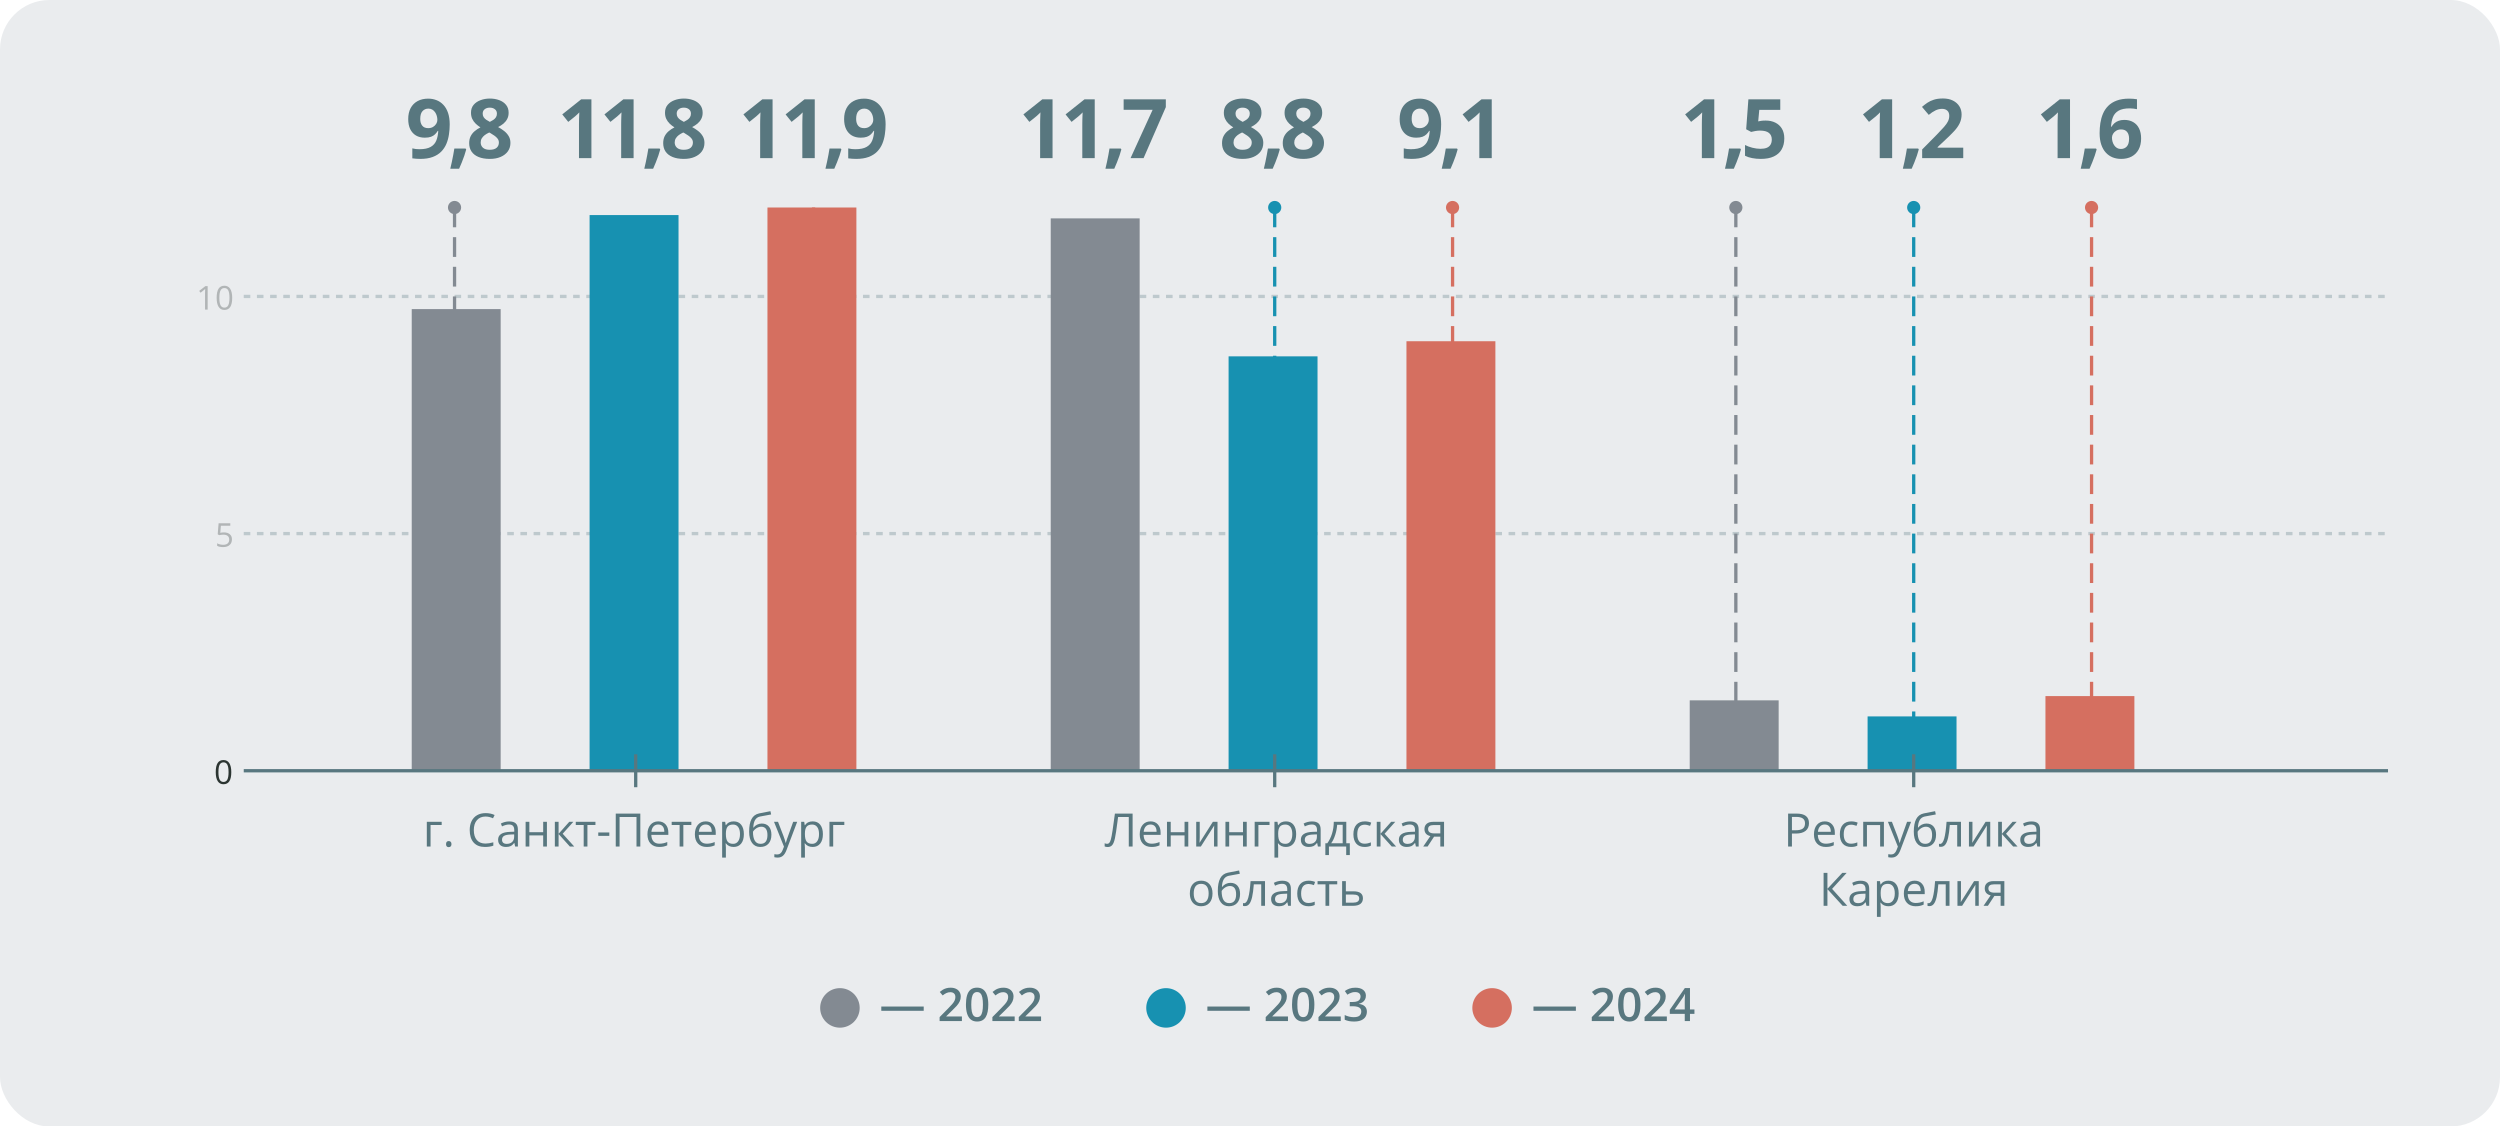 <?xml version="1.0" encoding="UTF-8"?> <svg xmlns="http://www.w3.org/2000/svg" width="759" height="342" viewBox="0 0 759 342" fill="none"><rect width="759" height="342" rx="15" fill="#EAECEE"></rect><path d="M74 162H725" stroke="#58777F" stroke-opacity="0.3" stroke-dasharray="2 2"></path><path d="M74 90H725" stroke="#58777F" stroke-opacity="0.3" stroke-dasharray="2 2"></path><rect width="27" height="168.705" transform="matrix(1 0 0 -1 179 234)" fill="#1791B1"></rect><rect width="27" height="140.157" transform="matrix(1 0 0 -1 125 234)" fill="#838A92"></rect><rect width="27" height="171" transform="matrix(1 0 0 -1 233 234)" fill="#D56F60"></rect><rect width="27" height="125.811" transform="matrix(1 0 0 -1 373 234)" fill="#1791B1"></rect><rect width="27" height="167.701" transform="matrix(1 0 0 -1 319 234)" fill="#838A92"></rect><rect width="27" height="130.402" transform="matrix(1 0 0 -1 427 234)" fill="#D56F60"></rect><rect width="27" height="16.497" transform="matrix(1 0 0 -1 567 234)" fill="#1791B1"></rect><rect width="27" height="21.375" transform="matrix(1 0 0 -1 513 234)" fill="#838A92"></rect><rect width="27" height="22.666" transform="matrix(1 0 0 -1 621 234)" fill="#D56F60"></rect><path d="M74 234H725" stroke="#58777F"></path><path d="M70.22 234.421C70.22 235.655 70.024 236.576 69.634 237.185C69.246 237.793 68.652 238.098 67.852 238.098C67.083 238.098 66.499 237.787 66.099 237.165C65.698 236.54 65.498 235.625 65.498 234.421C65.498 233.177 65.692 232.255 66.079 231.652C66.466 231.05 67.057 230.749 67.852 230.749C68.626 230.749 69.214 231.063 69.614 231.691C70.018 232.32 70.22 233.229 70.22 234.421ZM66.318 234.421C66.318 235.459 66.44 236.216 66.685 236.691C66.929 237.163 67.318 237.399 67.852 237.399C68.392 237.399 68.783 237.16 69.023 236.682C69.268 236.2 69.39 235.446 69.39 234.421C69.39 233.396 69.268 232.645 69.023 232.17C68.783 231.691 68.392 231.452 67.852 231.452C67.318 231.452 66.929 231.688 66.685 232.16C66.44 232.629 66.318 233.382 66.318 234.421Z" fill="#2C3532"></path><path d="M134.094 250.479H130.717V257H129.582V249.508H134.094V250.479ZM135.42 256.275C135.42 255.97 135.488 255.74 135.625 255.585C135.766 255.425 135.967 255.346 136.227 255.346C136.491 255.346 136.696 255.425 136.842 255.585C136.992 255.74 137.067 255.97 137.067 256.275C137.067 256.572 136.992 256.799 136.842 256.959C136.691 257.118 136.486 257.198 136.227 257.198C135.994 257.198 135.8 257.128 135.646 256.986C135.495 256.84 135.42 256.604 135.42 256.275ZM147.403 247.901C146.305 247.901 145.437 248.268 144.799 249.002C144.165 249.731 143.849 250.731 143.849 252.003C143.849 253.311 144.154 254.323 144.765 255.038C145.38 255.749 146.255 256.104 147.39 256.104C148.087 256.104 148.882 255.979 149.775 255.729V256.747C149.083 257.007 148.228 257.137 147.212 257.137C145.74 257.137 144.603 256.69 143.801 255.797C143.003 254.904 142.604 253.634 142.604 251.989C142.604 250.959 142.796 250.057 143.179 249.282C143.566 248.507 144.122 247.91 144.847 247.491C145.576 247.072 146.433 246.862 147.417 246.862C148.465 246.862 149.381 247.054 150.165 247.437L149.673 248.435C148.916 248.079 148.16 247.901 147.403 247.901ZM156.393 257L156.167 255.934H156.112C155.739 256.403 155.365 256.722 154.991 256.891C154.622 257.055 154.16 257.137 153.604 257.137C152.861 257.137 152.277 256.945 151.854 256.562C151.434 256.18 151.225 255.635 151.225 254.929C151.225 253.416 152.435 252.623 154.854 252.55L156.126 252.509V252.044C156.126 251.456 155.998 251.023 155.743 250.745C155.493 250.463 155.089 250.321 154.533 250.321C153.909 250.321 153.202 250.513 152.414 250.896L152.065 250.027C152.435 249.827 152.838 249.67 153.275 249.556C153.717 249.442 154.16 249.385 154.602 249.385C155.495 249.385 156.156 249.583 156.584 249.979C157.017 250.376 157.233 251.012 157.233 251.887V257H156.393ZM153.829 256.2C154.535 256.2 155.089 256.007 155.49 255.619C155.896 255.232 156.099 254.689 156.099 253.992V253.315L154.964 253.363C154.062 253.395 153.41 253.536 153.009 253.787C152.612 254.033 152.414 254.418 152.414 254.942C152.414 255.353 152.537 255.665 152.783 255.879C153.034 256.093 153.382 256.2 153.829 256.2ZM160.713 249.508V252.646H164.91V249.508H166.045V257H164.91V253.623H160.713V257H159.578V249.508H160.713ZM172.819 249.508H174.063L170.83 253.124L174.33 257H173.004L169.586 253.206V257H168.451V249.508H169.586V253.151L172.819 249.508ZM180.776 250.479H178.343V257H177.208V250.479H174.802V249.508H180.776V250.479ZM181.631 253.767V252.728H184.987V253.767H181.631ZM194.4 257H193.238V248.038H188.104V257H186.942V247.006H194.4V257ZM200.149 257.137C199.042 257.137 198.167 256.799 197.524 256.125C196.886 255.451 196.567 254.514 196.567 253.315C196.567 252.108 196.864 251.148 197.456 250.438C198.053 249.727 198.853 249.371 199.855 249.371C200.794 249.371 201.537 249.681 202.084 250.301C202.631 250.916 202.904 251.729 202.904 252.741V253.459H197.743C197.766 254.339 197.987 255.006 198.406 255.462C198.83 255.918 199.425 256.146 200.19 256.146C200.997 256.146 201.795 255.977 202.583 255.64V256.651C202.182 256.825 201.801 256.948 201.441 257.021C201.086 257.098 200.655 257.137 200.149 257.137ZM199.842 250.321C199.24 250.321 198.759 250.517 198.399 250.909C198.044 251.301 197.834 251.843 197.771 252.536H201.688C201.688 251.821 201.528 251.274 201.209 250.896C200.89 250.513 200.434 250.321 199.842 250.321ZM209.897 250.479H207.464V257H206.329V250.479H203.923V249.508H209.897V250.479ZM214.546 257.137C213.438 257.137 212.563 256.799 211.921 256.125C211.283 255.451 210.964 254.514 210.964 253.315C210.964 252.108 211.26 251.148 211.853 250.438C212.45 249.727 213.249 249.371 214.252 249.371C215.191 249.371 215.934 249.681 216.48 250.301C217.027 250.916 217.301 251.729 217.301 252.741V253.459H212.14C212.162 254.339 212.383 255.006 212.803 255.462C213.227 255.918 213.821 256.146 214.587 256.146C215.394 256.146 216.191 255.977 216.979 255.64V256.651C216.578 256.825 216.198 256.948 215.838 257.021C215.482 257.098 215.052 257.137 214.546 257.137ZM214.238 250.321C213.637 250.321 213.156 250.517 212.796 250.909C212.44 251.301 212.231 251.843 212.167 252.536H216.084C216.084 251.821 215.924 251.274 215.605 250.896C215.286 250.513 214.831 250.321 214.238 250.321ZM222.729 257.137C222.241 257.137 221.794 257.048 221.389 256.87C220.988 256.688 220.65 256.41 220.377 256.036H220.295C220.35 256.474 220.377 256.888 220.377 257.28V260.363H219.242V249.508H220.165L220.322 250.533H220.377C220.669 250.123 221.008 249.827 221.396 249.645C221.783 249.462 222.227 249.371 222.729 249.371C223.722 249.371 224.488 249.711 225.025 250.39C225.568 251.069 225.839 252.021 225.839 253.247C225.839 254.478 225.563 255.435 225.012 256.118C224.465 256.797 223.704 257.137 222.729 257.137ZM222.564 250.335C221.799 250.335 221.245 250.547 220.903 250.971C220.562 251.395 220.386 252.069 220.377 252.994V253.247C220.377 254.3 220.552 255.054 220.903 255.51C221.254 255.961 221.817 256.187 222.592 256.187C223.239 256.187 223.745 255.924 224.109 255.4C224.479 254.876 224.663 254.154 224.663 253.233C224.663 252.299 224.479 251.584 224.109 251.087C223.745 250.586 223.23 250.335 222.564 250.335ZM227.438 252.509C227.438 250.868 227.68 249.59 228.163 248.674C228.646 247.753 229.412 247.179 230.46 246.951C231.763 246.673 232.912 246.448 233.905 246.274L234.117 247.272C232.536 247.537 231.406 247.746 230.727 247.901C230.066 248.052 229.569 248.407 229.236 248.968C228.908 249.528 228.728 250.292 228.696 251.258H228.778C229.061 250.875 229.425 250.574 229.872 250.355C230.319 250.137 230.786 250.027 231.273 250.027C232.194 250.027 232.912 250.326 233.427 250.923C233.942 251.52 234.199 252.347 234.199 253.404C234.199 254.576 233.901 255.492 233.304 256.152C232.707 256.809 231.875 257.137 230.809 257.137C229.756 257.137 228.931 256.733 228.334 255.927C227.737 255.12 227.438 253.981 227.438 252.509ZM230.911 256.187C232.301 256.187 232.996 255.3 232.996 253.527C232.996 251.837 232.365 250.991 231.103 250.991C230.756 250.991 230.421 251.064 230.098 251.21C229.779 251.351 229.485 251.54 229.216 251.777C228.951 252.014 228.746 252.258 228.601 252.509C228.601 253.707 228.79 254.621 229.168 255.25C229.546 255.874 230.127 256.187 230.911 256.187ZM234.992 249.508H236.209L237.85 253.78C238.21 254.756 238.433 255.46 238.52 255.893H238.574C238.633 255.66 238.757 255.264 238.943 254.703C239.135 254.138 239.755 252.406 240.803 249.508H242.02L238.8 258.039C238.481 258.882 238.107 259.479 237.679 259.83C237.255 260.186 236.733 260.363 236.113 260.363C235.767 260.363 235.425 260.325 235.088 260.247V259.338C235.339 259.393 235.619 259.42 235.929 259.42C236.708 259.42 237.264 258.982 237.597 258.107L238.014 257.041L234.992 249.508ZM246.723 257.137C246.235 257.137 245.788 257.048 245.383 256.87C244.982 256.688 244.645 256.41 244.371 256.036H244.289C244.344 256.474 244.371 256.888 244.371 257.28V260.363H243.236V249.508H244.159L244.316 250.533H244.371C244.663 250.123 245.002 249.827 245.39 249.645C245.777 249.462 246.221 249.371 246.723 249.371C247.716 249.371 248.482 249.711 249.02 250.39C249.562 251.069 249.833 252.021 249.833 253.247C249.833 254.478 249.557 255.435 249.006 256.118C248.459 256.797 247.698 257.137 246.723 257.137ZM246.559 250.335C245.793 250.335 245.239 250.547 244.897 250.971C244.556 251.395 244.38 252.069 244.371 252.994V253.247C244.371 254.3 244.547 255.054 244.897 255.51C245.248 255.961 245.811 256.187 246.586 256.187C247.233 256.187 247.739 255.924 248.104 255.4C248.473 254.876 248.657 254.154 248.657 253.233C248.657 252.299 248.473 251.584 248.104 251.087C247.739 250.586 247.224 250.335 246.559 250.335ZM256.334 250.479H252.957V257H251.822V249.508H256.334V250.479Z" fill="#58777F"></path><path d="M343.859 257H342.697V248.038H339.45L339.238 249.679C338.96 251.862 338.714 253.459 338.5 254.471C338.29 255.478 338.012 256.18 337.666 256.576C337.32 256.973 336.859 257.166 336.285 257.157C335.948 257.157 335.645 257.1 335.376 256.986V256.009C335.622 256.127 335.88 256.187 336.148 256.187C336.39 256.187 336.6 256.089 336.777 255.893C336.96 255.692 337.119 255.348 337.256 254.86C337.397 254.368 337.573 253.438 337.782 252.071C337.996 250.7 338.231 249.011 338.486 247.006H343.859V257ZM349.602 257.137C348.494 257.137 347.619 256.799 346.977 256.125C346.339 255.451 346.02 254.514 346.02 253.315C346.02 252.108 346.316 251.148 346.908 250.438C347.505 249.727 348.305 249.371 349.308 249.371C350.246 249.371 350.989 249.681 351.536 250.301C352.083 250.916 352.356 251.729 352.356 252.741V253.459H347.195C347.218 254.339 347.439 255.006 347.858 255.462C348.282 255.918 348.877 256.146 349.643 256.146C350.449 256.146 351.247 255.977 352.035 255.64V256.651C351.634 256.825 351.254 256.948 350.894 257.021C350.538 257.098 350.107 257.137 349.602 257.137ZM349.294 250.321C348.692 250.321 348.212 250.517 347.852 250.909C347.496 251.301 347.286 251.843 347.223 252.536H351.14C351.14 251.821 350.98 251.274 350.661 250.896C350.342 250.513 349.886 250.321 349.294 250.321ZM355.433 249.508V252.646H359.63V249.508H360.765V257H359.63V253.623H355.433V257H354.298V249.508H355.433ZM364.237 249.508V254.259L364.189 255.503L364.169 255.893L368.223 249.508H369.638V257H368.578V252.42L368.599 251.518L368.633 250.629L364.586 257H363.171V249.508H364.237ZM373.179 249.508V252.646H377.376V249.508H378.511V257H377.376V253.623H373.179V257H372.044V249.508H373.179ZM385.429 250.479H382.052V257H380.917V249.508H385.429V250.479ZM390.405 257.137C389.918 257.137 389.471 257.048 389.065 256.87C388.664 256.688 388.327 256.41 388.054 256.036H387.972C388.026 256.474 388.054 256.888 388.054 257.28V260.363H386.919V249.508H387.842L387.999 250.533H388.054C388.345 250.123 388.685 249.827 389.072 249.645C389.46 249.462 389.904 249.371 390.405 249.371C391.399 249.371 392.164 249.711 392.702 250.39C393.244 251.069 393.516 252.021 393.516 253.247C393.516 254.478 393.24 255.435 392.688 256.118C392.142 256.797 391.381 257.137 390.405 257.137ZM390.241 250.335C389.476 250.335 388.922 250.547 388.58 250.971C388.238 251.395 388.063 252.069 388.054 252.994V253.247C388.054 254.3 388.229 255.054 388.58 255.51C388.931 255.961 389.494 256.187 390.269 256.187C390.916 256.187 391.422 255.924 391.786 255.4C392.155 254.876 392.34 254.154 392.34 253.233C392.34 252.299 392.155 251.584 391.786 251.087C391.422 250.586 390.907 250.335 390.241 250.335ZM400.112 257L399.887 255.934H399.832C399.458 256.403 399.085 256.722 398.711 256.891C398.342 257.055 397.879 257.137 397.323 257.137C396.58 257.137 395.997 256.945 395.573 256.562C395.154 256.18 394.944 255.635 394.944 254.929C394.944 253.416 396.154 252.623 398.574 252.55L399.846 252.509V252.044C399.846 251.456 399.718 251.023 399.463 250.745C399.212 250.463 398.809 250.321 398.253 250.321C397.629 250.321 396.922 250.513 396.134 250.896L395.785 250.027C396.154 249.827 396.558 249.67 396.995 249.556C397.437 249.442 397.879 249.385 398.321 249.385C399.215 249.385 399.875 249.583 400.304 249.979C400.737 250.376 400.953 251.012 400.953 251.887V257H400.112ZM397.549 256.2C398.255 256.2 398.809 256.007 399.21 255.619C399.616 255.232 399.818 254.689 399.818 253.992V253.315L398.684 253.363C397.781 253.395 397.13 253.536 396.729 253.787C396.332 254.033 396.134 254.418 396.134 254.942C396.134 255.353 396.257 255.665 396.503 255.879C396.754 256.093 397.102 256.2 397.549 256.2ZM409.806 259.591H408.705V257H403.469V259.591H402.375V256.022H402.963C403.574 255.193 404.052 254.22 404.398 253.104C404.745 251.987 404.925 250.788 404.938 249.508H408.732V256.022H409.806V259.591ZM407.639 256.022V250.403H405.957C405.898 251.415 405.702 252.44 405.369 253.479C405.041 254.514 404.631 255.362 404.139 256.022H407.639ZM414.304 257.137C413.219 257.137 412.378 256.804 411.781 256.139C411.189 255.469 410.893 254.523 410.893 253.302C410.893 252.049 411.193 251.08 411.795 250.396C412.401 249.713 413.262 249.371 414.379 249.371C414.739 249.371 415.099 249.41 415.459 249.487C415.819 249.565 416.102 249.656 416.307 249.761L415.958 250.725C415.707 250.624 415.434 250.542 415.138 250.479C414.841 250.41 414.579 250.376 414.352 250.376C412.829 250.376 412.068 251.347 412.068 253.288C412.068 254.209 412.253 254.915 412.622 255.407C412.996 255.899 413.547 256.146 414.276 256.146C414.901 256.146 415.541 256.011 416.197 255.742V256.747C415.696 257.007 415.065 257.137 414.304 257.137ZM422.35 249.508H423.594L420.36 253.124L423.86 257H422.534L419.116 253.206V257H417.981V249.508H419.116V253.151L422.35 249.508ZM429.862 257L429.637 255.934H429.582C429.208 256.403 428.835 256.722 428.461 256.891C428.092 257.055 427.629 257.137 427.073 257.137C426.33 257.137 425.747 256.945 425.323 256.562C424.904 256.18 424.694 255.635 424.694 254.929C424.694 253.416 425.904 252.623 428.324 252.55L429.596 252.509V252.044C429.596 251.456 429.468 251.023 429.213 250.745C428.962 250.463 428.559 250.321 428.003 250.321C427.379 250.321 426.672 250.513 425.884 250.896L425.535 250.027C425.904 249.827 426.308 249.67 426.745 249.556C427.187 249.442 427.629 249.385 428.071 249.385C428.965 249.385 429.625 249.583 430.054 249.979C430.487 250.376 430.703 251.012 430.703 251.887V257H429.862ZM427.299 256.2C428.005 256.2 428.559 256.007 428.96 255.619C429.366 255.232 429.568 254.689 429.568 253.992V253.315L428.434 253.363C427.531 253.395 426.88 253.536 426.479 253.787C426.082 254.033 425.884 254.418 425.884 254.942C425.884 255.353 426.007 255.665 426.253 255.879C426.504 256.093 426.852 256.2 427.299 256.2ZM433.424 257H432.098L434.251 253.835C433.672 253.707 433.228 253.461 432.918 253.097C432.613 252.728 432.46 252.265 432.46 251.709C432.46 251.025 432.69 250.488 433.15 250.096C433.611 249.704 434.253 249.508 435.078 249.508H438.414V257H437.279V254.006H435.386L433.424 257ZM433.567 251.723C433.567 252.589 434.196 253.021 435.454 253.021H437.279V250.492H435.222C434.119 250.492 433.567 250.902 433.567 251.723ZM368.12 271.247C368.12 272.468 367.812 273.423 367.197 274.111C366.582 274.795 365.732 275.137 364.647 275.137C363.978 275.137 363.383 274.979 362.863 274.665C362.344 274.351 361.943 273.899 361.66 273.312C361.378 272.724 361.236 272.035 361.236 271.247C361.236 270.026 361.542 269.076 362.152 268.396C362.763 267.713 363.611 267.371 364.695 267.371C365.743 267.371 366.575 267.72 367.19 268.417C367.81 269.114 368.12 270.058 368.12 271.247ZM362.412 271.247C362.412 272.204 362.604 272.933 362.986 273.435C363.369 273.936 363.932 274.187 364.675 274.187C365.418 274.187 365.98 273.938 366.363 273.441C366.751 272.94 366.944 272.209 366.944 271.247C366.944 270.295 366.751 269.572 366.363 269.08C365.98 268.583 365.413 268.335 364.661 268.335C363.918 268.335 363.358 268.579 362.979 269.066C362.601 269.554 362.412 270.281 362.412 271.247ZM369.727 270.509C369.727 268.868 369.968 267.59 370.451 266.674C370.934 265.753 371.7 265.179 372.748 264.951C374.051 264.673 375.2 264.448 376.193 264.274L376.405 265.272C374.824 265.537 373.694 265.746 373.015 265.901C372.354 266.052 371.857 266.407 371.524 266.968C371.196 267.528 371.016 268.292 370.984 269.258H371.066C371.349 268.875 371.714 268.574 372.16 268.355C372.607 268.137 373.074 268.027 373.562 268.027C374.482 268.027 375.2 268.326 375.715 268.923C376.23 269.52 376.487 270.347 376.487 271.404C376.487 272.576 376.189 273.492 375.592 274.152C374.995 274.809 374.163 275.137 373.097 275.137C372.044 275.137 371.219 274.733 370.622 273.927C370.025 273.12 369.727 271.981 369.727 270.509ZM373.199 274.187C374.589 274.187 375.284 273.3 375.284 271.527C375.284 269.837 374.653 268.991 373.391 268.991C373.044 268.991 372.709 269.064 372.386 269.21C372.067 269.351 371.773 269.54 371.504 269.777C371.24 270.014 371.035 270.258 370.889 270.509C370.889 271.707 371.078 272.621 371.456 273.25C371.834 273.874 372.415 274.187 373.199 274.187ZM384.055 275H382.906V268.479H380.657C380.534 270.101 380.363 271.388 380.145 272.341C379.926 273.293 379.641 273.991 379.29 274.433C378.944 274.875 378.502 275.096 377.964 275.096C377.718 275.096 377.522 275.068 377.376 275.014V274.173C377.476 274.2 377.59 274.214 377.718 274.214C378.242 274.214 378.659 273.66 378.969 272.553C379.279 271.445 379.513 269.764 379.673 267.508H384.055V275ZM391.075 275L390.85 273.934H390.795C390.421 274.403 390.048 274.722 389.674 274.891C389.305 275.055 388.842 275.137 388.286 275.137C387.543 275.137 386.96 274.945 386.536 274.562C386.117 274.18 385.907 273.635 385.907 272.929C385.907 271.416 387.117 270.623 389.537 270.55L390.809 270.509V270.044C390.809 269.456 390.681 269.023 390.426 268.745C390.175 268.463 389.772 268.321 389.216 268.321C388.591 268.321 387.885 268.513 387.097 268.896L386.748 268.027C387.117 267.827 387.521 267.67 387.958 267.556C388.4 267.442 388.842 267.385 389.284 267.385C390.177 267.385 390.838 267.583 391.267 267.979C391.7 268.376 391.916 269.012 391.916 269.887V275H391.075ZM388.512 274.2C389.218 274.2 389.772 274.007 390.173 273.619C390.578 273.232 390.781 272.689 390.781 271.992V271.315L389.646 271.363C388.744 271.395 388.092 271.536 387.691 271.787C387.295 272.033 387.097 272.418 387.097 272.942C387.097 273.353 387.22 273.665 387.466 273.879C387.716 274.093 388.065 274.2 388.512 274.2ZM397.255 275.137C396.17 275.137 395.329 274.804 394.732 274.139C394.14 273.469 393.844 272.523 393.844 271.302C393.844 270.049 394.145 269.08 394.746 268.396C395.352 267.713 396.214 267.371 397.33 267.371C397.69 267.371 398.05 267.41 398.41 267.487C398.77 267.565 399.053 267.656 399.258 267.761L398.909 268.725C398.659 268.624 398.385 268.542 398.089 268.479C397.793 268.41 397.531 268.376 397.303 268.376C395.781 268.376 395.02 269.347 395.02 271.288C395.02 272.209 395.204 272.915 395.573 273.407C395.947 273.899 396.498 274.146 397.228 274.146C397.852 274.146 398.492 274.011 399.148 273.742V274.747C398.647 275.007 398.016 275.137 397.255 275.137ZM405.984 268.479H403.551V275H402.416V268.479H400.01V267.508H405.984V268.479ZM408.603 270.604H410.913C412.827 270.604 413.784 271.309 413.784 272.717C413.784 273.455 413.534 274.02 413.032 274.412C412.535 274.804 411.806 275 410.845 275H407.468V267.508H408.603V270.604ZM408.603 271.582V274.05H410.79C411.392 274.05 411.852 273.945 412.171 273.735C412.49 273.526 412.649 273.209 412.649 272.785C412.649 272.37 412.501 272.067 412.205 271.876C411.913 271.68 411.43 271.582 410.756 271.582H408.603Z" fill="#58777F"></path><path d="M549.206 249.918C549.206 250.93 548.86 251.709 548.167 252.256C547.479 252.798 546.492 253.069 545.207 253.069H544.031V257H542.869V247.006H545.46C547.957 247.006 549.206 247.977 549.206 249.918ZM544.031 252.071H545.077C546.107 252.071 546.852 251.905 547.312 251.572C547.773 251.24 548.003 250.706 548.003 249.973C548.003 249.312 547.786 248.82 547.354 248.496C546.921 248.173 546.246 248.011 545.33 248.011H544.031V252.071ZM554.299 257.137C553.191 257.137 552.316 256.799 551.674 256.125C551.036 255.451 550.717 254.514 550.717 253.315C550.717 252.108 551.013 251.148 551.605 250.438C552.202 249.727 553.002 249.371 554.005 249.371C554.944 249.371 555.687 249.681 556.233 250.301C556.78 250.916 557.054 251.729 557.054 252.741V253.459H551.893C551.915 254.339 552.136 255.006 552.556 255.462C552.979 255.918 553.574 256.146 554.34 256.146C555.146 256.146 555.944 255.977 556.732 255.64V256.651C556.331 256.825 555.951 256.948 555.591 257.021C555.235 257.098 554.805 257.137 554.299 257.137ZM553.991 250.321C553.39 250.321 552.909 250.517 552.549 250.909C552.193 251.301 551.984 251.843 551.92 252.536H555.837C555.837 251.821 555.677 251.274 555.358 250.896C555.039 250.513 554.584 250.321 553.991 250.321ZM561.989 257.137C560.905 257.137 560.064 256.804 559.467 256.139C558.874 255.469 558.578 254.523 558.578 253.302C558.578 252.049 558.879 251.08 559.48 250.396C560.087 249.713 560.948 249.371 562.064 249.371C562.424 249.371 562.785 249.41 563.145 249.487C563.505 249.565 563.787 249.656 563.992 249.761L563.644 250.725C563.393 250.624 563.119 250.542 562.823 250.479C562.527 250.41 562.265 250.376 562.037 250.376C560.515 250.376 559.754 251.347 559.754 253.288C559.754 254.209 559.938 254.915 560.308 255.407C560.681 255.899 561.233 256.146 561.962 256.146C562.586 256.146 563.227 256.011 563.883 255.742V256.747C563.382 257.007 562.75 257.137 561.989 257.137ZM566.802 257H565.667V249.508H571.956V257H570.808V250.492H566.802V257ZM573.173 249.508H574.39L576.03 253.78C576.39 254.756 576.614 255.46 576.7 255.893H576.755C576.814 255.66 576.937 255.264 577.124 254.703C577.315 254.138 577.935 252.406 578.983 249.508H580.2L576.98 258.039C576.661 258.882 576.288 259.479 575.859 259.83C575.436 260.186 574.914 260.363 574.294 260.363C573.948 260.363 573.606 260.325 573.269 260.247V259.338C573.519 259.393 573.799 259.42 574.109 259.42C574.889 259.42 575.445 258.982 575.777 258.107L576.194 257.041L573.173 249.508ZM581.027 252.509C581.027 250.868 581.269 249.59 581.752 248.674C582.235 247.753 583.001 247.179 584.049 246.951C585.352 246.673 586.501 246.448 587.494 246.274L587.706 247.272C586.125 247.537 584.994 247.746 584.315 247.901C583.655 248.052 583.158 248.407 582.825 248.968C582.497 249.528 582.317 250.292 582.285 251.258H582.367C582.65 250.875 583.014 250.574 583.461 250.355C583.908 250.137 584.375 250.027 584.862 250.027C585.783 250.027 586.501 250.326 587.016 250.923C587.531 251.52 587.788 252.347 587.788 253.404C587.788 254.576 587.49 255.492 586.893 256.152C586.296 256.809 585.464 257.137 584.397 257.137C583.345 257.137 582.52 256.733 581.923 255.927C581.326 255.12 581.027 253.981 581.027 252.509ZM584.5 256.187C585.89 256.187 586.585 255.3 586.585 253.527C586.585 251.837 585.954 250.991 584.691 250.991C584.345 250.991 584.01 251.064 583.687 251.21C583.368 251.351 583.074 251.54 582.805 251.777C582.54 252.014 582.335 252.258 582.189 252.509C582.189 253.707 582.379 254.621 582.757 255.25C583.135 255.874 583.716 256.187 584.5 256.187ZM595.355 257H594.207V250.479H591.958C591.835 252.101 591.664 253.388 591.445 254.341C591.227 255.293 590.942 255.991 590.591 256.433C590.244 256.875 589.802 257.096 589.265 257.096C589.019 257.096 588.823 257.068 588.677 257.014V256.173C588.777 256.2 588.891 256.214 589.019 256.214C589.543 256.214 589.96 255.66 590.27 254.553C590.579 253.445 590.814 251.764 590.974 249.508H595.355V257ZM598.835 249.508V254.259L598.787 255.503L598.767 255.893L602.82 249.508H604.235V257H603.176V252.42L603.196 251.518L603.23 250.629L599.184 257H597.769V249.508H598.835ZM611.01 249.508H612.254L609.021 253.124L612.521 257H611.194L607.776 253.206V257H606.642V249.508H607.776V253.151L611.01 249.508ZM618.522 257L618.297 255.934H618.242C617.868 256.403 617.495 256.722 617.121 256.891C616.752 257.055 616.289 257.137 615.733 257.137C614.991 257.137 614.407 256.945 613.983 256.562C613.564 256.18 613.354 255.635 613.354 254.929C613.354 253.416 614.564 252.623 616.984 252.55L618.256 252.509V252.044C618.256 251.456 618.128 251.023 617.873 250.745C617.622 250.463 617.219 250.321 616.663 250.321C616.039 250.321 615.332 250.513 614.544 250.896L614.195 250.027C614.564 249.827 614.968 249.67 615.405 249.556C615.847 249.442 616.289 249.385 616.731 249.385C617.625 249.385 618.285 249.583 618.714 249.979C619.147 250.376 619.363 251.012 619.363 251.887V257H618.522ZM615.959 256.2C616.665 256.2 617.219 256.007 617.62 255.619C618.026 255.232 618.229 254.689 618.229 253.992V253.315L617.094 253.363C616.191 253.395 615.54 253.536 615.139 253.787C614.742 254.033 614.544 254.418 614.544 254.942C614.544 255.353 614.667 255.665 614.913 255.879C615.164 256.093 615.512 256.2 615.959 256.2ZM560.834 275H559.426L554.805 269.935V275H553.643V265.006H554.805V269.846L559.31 265.006H560.643L556.22 269.859L560.834 275ZM566.651 275L566.426 273.934H566.371C565.997 274.403 565.624 274.722 565.25 274.891C564.881 275.055 564.418 275.137 563.862 275.137C563.119 275.137 562.536 274.945 562.112 274.562C561.693 274.18 561.483 273.635 561.483 272.929C561.483 271.416 562.693 270.623 565.113 270.55L566.385 270.509V270.044C566.385 269.456 566.257 269.023 566.002 268.745C565.751 268.463 565.348 268.321 564.792 268.321C564.168 268.321 563.461 268.513 562.673 268.896L562.324 268.027C562.693 267.827 563.097 267.67 563.534 267.556C563.976 267.442 564.418 267.385 564.86 267.385C565.754 267.385 566.414 267.583 566.843 267.979C567.276 268.376 567.492 269.012 567.492 269.887V275H566.651ZM564.088 274.2C564.794 274.2 565.348 274.007 565.749 273.619C566.155 273.232 566.357 272.689 566.357 271.992V271.315L565.223 271.363C564.32 271.395 563.669 271.536 563.268 271.787C562.871 272.033 562.673 272.418 562.673 272.942C562.673 273.353 562.796 273.665 563.042 273.879C563.293 274.093 563.641 274.2 564.088 274.2ZM573.323 275.137C572.836 275.137 572.389 275.048 571.983 274.87C571.582 274.688 571.245 274.41 570.972 274.036H570.89C570.944 274.474 570.972 274.888 570.972 275.28V278.363H569.837V267.508H570.76L570.917 268.533H570.972C571.263 268.123 571.603 267.827 571.99 267.645C572.378 267.462 572.822 267.371 573.323 267.371C574.317 267.371 575.082 267.711 575.62 268.39C576.162 269.069 576.434 270.021 576.434 271.247C576.434 272.478 576.158 273.435 575.606 274.118C575.06 274.797 574.299 275.137 573.323 275.137ZM573.159 268.335C572.394 268.335 571.84 268.547 571.498 268.971C571.156 269.395 570.981 270.069 570.972 270.994V271.247C570.972 272.3 571.147 273.054 571.498 273.51C571.849 273.961 572.412 274.187 573.187 274.187C573.834 274.187 574.34 273.924 574.704 273.4C575.073 272.876 575.258 272.154 575.258 271.233C575.258 270.299 575.073 269.584 574.704 269.087C574.34 268.586 573.825 268.335 573.159 268.335ZM581.588 275.137C580.48 275.137 579.605 274.799 578.963 274.125C578.325 273.451 578.006 272.514 578.006 271.315C578.006 270.108 578.302 269.148 578.895 268.438C579.492 267.727 580.291 267.371 581.294 267.371C582.233 267.371 582.976 267.681 583.522 268.301C584.069 268.916 584.343 269.729 584.343 270.741V271.459H579.182C579.204 272.339 579.425 273.006 579.845 273.462C580.269 273.918 580.863 274.146 581.629 274.146C582.436 274.146 583.233 273.977 584.021 273.64V274.651C583.62 274.825 583.24 274.948 582.88 275.021C582.524 275.098 582.094 275.137 581.588 275.137ZM581.28 268.321C580.679 268.321 580.198 268.517 579.838 268.909C579.482 269.301 579.273 269.843 579.209 270.536H583.126C583.126 269.821 582.966 269.274 582.647 268.896C582.328 268.513 581.873 268.321 581.28 268.321ZM591.869 275H590.721V268.479H588.472C588.349 270.101 588.178 271.388 587.959 272.341C587.74 273.293 587.455 273.991 587.104 274.433C586.758 274.875 586.316 275.096 585.778 275.096C585.532 275.096 585.336 275.068 585.19 275.014V274.173C585.291 274.2 585.405 274.214 585.532 274.214C586.056 274.214 586.473 273.66 586.783 272.553C587.093 271.445 587.328 269.764 587.487 267.508H591.869V275ZM595.349 267.508V272.259L595.301 273.503L595.28 273.893L599.334 267.508H600.749V275H599.689V270.42L599.71 269.518L599.744 268.629L595.697 275H594.282V267.508H595.349ZM603.531 275H602.205L604.358 271.835C603.78 271.707 603.335 271.461 603.025 271.097C602.72 270.728 602.567 270.265 602.567 269.709C602.567 269.025 602.798 268.488 603.258 268.096C603.718 267.704 604.361 267.508 605.186 267.508H608.521V275H607.387V272.006H605.493L603.531 275ZM603.675 269.723C603.675 270.589 604.304 271.021 605.562 271.021H607.387V268.492H605.329C604.226 268.492 603.675 268.902 603.675 269.723Z" fill="#58777F"></path><path opacity="0.3" d="M67.997 161.64C68.749 161.64 69.34 161.827 69.769 162.201C70.203 162.572 70.419 163.082 70.419 163.729C70.419 164.468 70.183 165.048 69.711 165.468C69.242 165.888 68.594 166.098 67.768 166.098C66.963 166.098 66.35 165.969 65.927 165.712V164.931C66.155 165.077 66.438 165.193 66.776 165.277C67.115 165.359 67.449 165.399 67.777 165.399C68.35 165.399 68.795 165.264 69.11 164.994C69.429 164.724 69.589 164.333 69.589 163.822C69.589 162.826 68.978 162.328 67.758 162.328C67.449 162.328 67.035 162.375 66.518 162.47L66.098 162.201L66.366 158.861H69.916V159.608H67.06L66.879 161.752C67.253 161.677 67.626 161.64 67.997 161.64Z" fill="#2C3532"></path><path opacity="0.3" d="M63.046 94H62.255V88.912C62.255 88.489 62.268 88.088 62.294 87.711C62.226 87.779 62.149 87.851 62.065 87.926C61.98 88.001 61.592 88.318 60.902 88.878L60.473 88.321L62.362 86.861H63.046V94ZM70.497 90.421C70.497 91.655 70.302 92.576 69.911 93.185C69.524 93.793 68.93 94.098 68.129 94.098C67.361 94.098 66.776 93.787 66.376 93.165C65.976 92.54 65.775 91.625 65.775 90.421C65.775 89.177 65.969 88.255 66.356 87.652C66.744 87.05 67.335 86.749 68.129 86.749C68.904 86.749 69.491 87.063 69.892 87.691C70.295 88.32 70.497 89.23 70.497 90.421ZM66.596 90.421C66.596 91.459 66.718 92.216 66.962 92.691C67.206 93.163 67.595 93.399 68.129 93.399C68.669 93.399 69.06 93.16 69.301 92.682C69.545 92.2 69.667 91.446 69.667 90.421C69.667 89.395 69.545 88.645 69.301 88.17C69.06 87.691 68.669 87.452 68.129 87.452C67.595 87.452 67.206 87.688 66.962 88.16C66.718 88.629 66.596 89.382 66.596 90.421Z" fill="#2C3532"></path><path d="M179.553 48H175.781V37.673C175.781 37.388 175.785 37.038 175.793 36.623C175.801 36.2 175.813 35.769 175.83 35.329C175.846 34.882 175.862 34.479 175.878 34.121C175.789 34.226 175.606 34.41 175.329 34.67C175.061 34.922 174.808 35.15 174.572 35.353L172.521 37.002L170.703 34.731L176.452 30.153H179.553V48ZM192.359 48H188.587V37.673C188.587 37.388 188.591 37.038 188.6 36.623C188.608 36.2 188.62 35.769 188.636 35.329C188.653 34.882 188.669 34.479 188.685 34.121C188.596 34.226 188.412 34.41 188.136 34.67C187.867 34.922 187.615 35.15 187.379 35.353L185.328 37.002L183.509 34.731L189.259 30.153H192.359V48ZM200.259 45.095L200.442 45.376C200.295 45.961 200.104 46.592 199.868 47.268C199.64 47.943 199.388 48.618 199.111 49.294C198.843 49.969 198.57 50.612 198.293 51.223H195.608C195.771 50.563 195.929 49.872 196.084 49.148C196.239 48.423 196.381 47.711 196.511 47.011C196.65 46.311 196.759 45.672 196.841 45.095H200.259ZM207.621 29.921C208.646 29.921 209.59 30.08 210.453 30.398C211.324 30.715 212.02 31.195 212.541 31.838C213.061 32.473 213.322 33.27 213.322 34.23C213.322 34.947 213.179 35.573 212.895 36.11C212.618 36.648 212.239 37.12 211.759 37.526C211.279 37.925 210.734 38.275 210.124 38.576C210.758 38.91 211.361 39.3 211.93 39.748C212.5 40.188 212.964 40.704 213.322 41.298C213.688 41.892 213.871 42.584 213.871 43.373C213.871 44.366 213.607 45.229 213.078 45.961C212.549 46.686 211.816 47.247 210.88 47.646C209.944 48.045 208.858 48.244 207.621 48.244C206.286 48.244 205.151 48.053 204.215 47.67C203.279 47.288 202.567 46.743 202.079 46.035C201.591 45.319 201.347 44.464 201.347 43.471C201.347 42.657 201.497 41.949 201.798 41.347C202.108 40.745 202.523 40.228 203.043 39.797C203.564 39.357 204.138 38.983 204.765 38.674C204.236 38.34 203.751 37.962 203.312 37.539C202.881 37.115 202.535 36.631 202.274 36.086C202.022 35.541 201.896 34.914 201.896 34.206C201.896 33.262 202.16 32.473 202.689 31.838C203.227 31.203 203.931 30.727 204.801 30.41C205.672 30.084 206.612 29.921 207.621 29.921ZM204.838 43.252C204.838 43.894 205.066 44.427 205.521 44.851C205.985 45.266 206.669 45.473 207.572 45.473C208.508 45.473 209.208 45.274 209.672 44.875C210.136 44.468 210.368 43.935 210.368 43.276C210.368 42.82 210.233 42.421 209.965 42.08C209.704 41.738 209.375 41.433 208.976 41.164C208.577 40.887 208.174 40.631 207.768 40.395L207.438 40.224C206.917 40.46 206.461 40.725 206.071 41.018C205.688 41.31 205.387 41.64 205.167 42.006C204.948 42.373 204.838 42.788 204.838 43.252ZM207.597 32.68C206.978 32.68 206.465 32.839 206.059 33.156C205.652 33.474 205.448 33.921 205.448 34.499C205.448 34.906 205.546 35.264 205.741 35.573C205.945 35.874 206.209 36.139 206.535 36.367C206.868 36.595 207.23 36.806 207.621 37.002C207.995 36.822 208.345 36.623 208.671 36.403C208.996 36.184 209.261 35.919 209.464 35.61C209.668 35.301 209.77 34.93 209.77 34.499C209.77 33.921 209.562 33.474 209.147 33.156C208.74 32.839 208.223 32.68 207.597 32.68Z" fill="#58777F"></path><path d="M377.282 29.921C378.308 29.921 379.252 30.08 380.114 30.398C380.985 30.715 381.681 31.195 382.202 31.838C382.722 32.473 382.983 33.27 382.983 34.23C382.983 34.947 382.84 35.573 382.556 36.11C382.279 36.648 381.901 37.12 381.42 37.526C380.94 37.925 380.395 38.275 379.785 38.576C380.419 38.91 381.022 39.3 381.591 39.748C382.161 40.188 382.625 40.704 382.983 41.298C383.349 41.892 383.532 42.584 383.532 43.373C383.532 44.366 383.268 45.229 382.739 45.961C382.21 46.686 381.477 47.247 380.542 47.646C379.606 48.045 378.519 48.244 377.282 48.244C375.948 48.244 374.812 48.053 373.876 47.67C372.941 47.288 372.229 46.743 371.74 46.035C371.252 45.319 371.008 44.464 371.008 43.471C371.008 42.657 371.158 41.949 371.459 41.347C371.769 40.745 372.184 40.228 372.705 39.797C373.225 39.357 373.799 38.983 374.426 38.674C373.897 38.34 373.413 37.962 372.973 37.539C372.542 37.115 372.196 36.631 371.936 36.086C371.683 35.541 371.557 34.914 371.557 34.206C371.557 33.262 371.822 32.473 372.351 31.838C372.888 31.203 373.592 30.727 374.462 30.41C375.333 30.084 376.273 29.921 377.282 29.921ZM374.499 43.252C374.499 43.894 374.727 44.427 375.183 44.851C375.646 45.266 376.33 45.473 377.233 45.473C378.169 45.473 378.869 45.274 379.333 44.875C379.797 44.468 380.029 43.935 380.029 43.276C380.029 42.82 379.895 42.421 379.626 42.08C379.366 41.738 379.036 41.433 378.637 41.164C378.238 40.887 377.836 40.631 377.429 40.395L377.099 40.224C376.578 40.46 376.123 40.725 375.732 41.018C375.349 41.31 375.048 41.64 374.829 42.006C374.609 42.373 374.499 42.788 374.499 43.252ZM377.258 32.68C376.639 32.68 376.127 32.839 375.72 33.156C375.313 33.474 375.109 33.921 375.109 34.499C375.109 34.906 375.207 35.264 375.402 35.573C375.606 35.874 375.87 36.139 376.196 36.367C376.529 36.595 376.892 36.806 377.282 37.002C377.657 36.822 378.007 36.623 378.332 36.403C378.658 36.184 378.922 35.919 379.125 35.61C379.329 35.301 379.431 34.93 379.431 34.499C379.431 33.921 379.223 33.474 378.808 33.156C378.401 32.839 377.884 32.68 377.258 32.68ZM388.355 45.095L388.539 45.376C388.392 45.961 388.201 46.592 387.965 47.268C387.737 47.943 387.485 48.618 387.208 49.294C386.939 49.969 386.667 50.612 386.39 51.223H383.705C383.867 50.563 384.026 49.872 384.181 49.148C384.335 48.423 384.478 47.711 384.608 47.011C384.746 46.311 384.856 45.672 384.938 45.095H388.355ZM395.718 29.921C396.743 29.921 397.687 30.08 398.55 30.398C399.421 30.715 400.116 31.195 400.637 31.838C401.158 32.473 401.418 33.27 401.418 34.23C401.418 34.947 401.276 35.573 400.991 36.11C400.715 36.648 400.336 37.12 399.856 37.526C399.376 37.925 398.831 38.275 398.22 38.576C398.855 38.91 399.457 39.3 400.027 39.748C400.597 40.188 401.06 40.704 401.418 41.298C401.785 41.892 401.968 42.584 401.968 43.373C401.968 44.366 401.703 45.229 401.174 45.961C400.645 46.686 399.913 47.247 398.977 47.646C398.041 48.045 396.955 48.244 395.718 48.244C394.383 48.244 393.248 48.053 392.312 47.67C391.376 47.288 390.664 46.743 390.176 46.035C389.688 45.319 389.443 44.464 389.443 43.471C389.443 42.657 389.594 41.949 389.895 41.347C390.204 40.745 390.619 40.228 391.14 39.797C391.661 39.357 392.235 38.983 392.861 38.674C392.332 38.34 391.848 37.962 391.409 37.539C390.977 37.115 390.632 36.631 390.371 36.086C390.119 35.541 389.993 34.914 389.993 34.206C389.993 33.262 390.257 32.473 390.786 31.838C391.323 31.203 392.027 30.727 392.898 30.41C393.769 30.084 394.709 29.921 395.718 29.921ZM392.935 43.252C392.935 43.894 393.162 44.427 393.618 44.851C394.082 45.266 394.766 45.473 395.669 45.473C396.605 45.473 397.305 45.274 397.769 44.875C398.232 44.468 398.464 43.935 398.464 43.276C398.464 42.82 398.33 42.421 398.062 42.08C397.801 41.738 397.472 41.433 397.073 41.164C396.674 40.887 396.271 40.631 395.864 40.395L395.535 40.224C395.014 40.46 394.558 40.725 394.167 41.018C393.785 41.31 393.484 41.64 393.264 42.006C393.044 42.373 392.935 42.788 392.935 43.252ZM395.693 32.68C395.075 32.68 394.562 32.839 394.155 33.156C393.748 33.474 393.545 33.921 393.545 34.499C393.545 34.906 393.643 35.264 393.838 35.573C394.041 35.874 394.306 36.139 394.631 36.367C394.965 36.595 395.327 36.806 395.718 37.002C396.092 36.822 396.442 36.623 396.768 36.403C397.093 36.184 397.358 35.919 397.561 35.61C397.764 35.301 397.866 34.93 397.866 34.499C397.866 33.921 397.659 33.474 397.244 33.156C396.837 32.839 396.32 32.68 395.693 32.68Z" fill="#58777F"></path><path d="M574.456 48H570.684V37.673C570.684 37.388 570.688 37.038 570.696 36.623C570.704 36.2 570.717 35.769 570.733 35.329C570.749 34.882 570.765 34.479 570.782 34.121C570.692 34.226 570.509 34.41 570.232 34.67C569.964 34.922 569.712 35.15 569.476 35.353L567.425 37.002L565.606 34.731L571.355 30.153H574.456V48ZM582.355 45.095L582.539 45.376C582.392 45.961 582.201 46.592 581.965 47.268C581.737 47.943 581.485 48.618 581.208 49.294C580.939 49.969 580.667 50.612 580.39 51.223H577.705C577.867 50.563 578.026 49.872 578.181 49.148C578.335 48.423 578.478 47.711 578.608 47.011C578.746 46.311 578.856 45.672 578.938 45.095H582.355ZM596.041 48H583.565V45.376L588.045 40.847C588.949 39.919 589.673 39.146 590.218 38.527C590.772 37.901 591.17 37.331 591.415 36.818C591.667 36.306 591.793 35.756 591.793 35.17C591.793 34.462 591.594 33.933 591.195 33.584C590.804 33.225 590.279 33.046 589.62 33.046C588.928 33.046 588.257 33.205 587.606 33.523C586.955 33.84 586.275 34.291 585.567 34.877L583.517 32.448C584.029 32.009 584.57 31.594 585.14 31.203C585.718 30.812 586.385 30.499 587.142 30.263C587.907 30.019 588.823 29.897 589.889 29.897C591.061 29.897 592.066 30.109 592.904 30.532C593.75 30.955 594.401 31.533 594.857 32.265C595.313 32.989 595.541 33.811 595.541 34.731C595.541 35.716 595.345 36.615 594.955 37.429C594.564 38.242 593.994 39.048 593.246 39.846C592.505 40.643 591.61 41.526 590.56 42.495L588.265 44.655V44.826H596.041V48Z" fill="#58777F"></path><path d="M136.532 37.77C136.532 38.796 136.455 39.813 136.3 40.822C136.154 41.831 135.893 42.783 135.519 43.679C135.145 44.566 134.62 45.355 133.944 46.047C133.269 46.73 132.41 47.268 131.369 47.658C130.327 48.049 129.066 48.244 127.584 48.244C127.235 48.244 126.824 48.228 126.352 48.195C125.88 48.171 125.489 48.13 125.18 48.073V45.046C125.505 45.127 125.851 45.192 126.217 45.241C126.583 45.282 126.954 45.302 127.328 45.302C128.817 45.302 129.965 45.066 130.771 44.594C131.584 44.122 132.154 43.467 132.479 42.629C132.813 41.791 133.004 40.822 133.053 39.724H132.907C132.671 40.114 132.39 40.468 132.064 40.786C131.747 41.095 131.34 41.343 130.844 41.53C130.347 41.709 129.717 41.799 128.952 41.799C127.934 41.799 127.047 41.579 126.291 41.14C125.542 40.692 124.96 40.049 124.545 39.211C124.138 38.365 123.935 37.343 123.935 36.147C123.935 34.853 124.179 33.746 124.667 32.827C125.163 31.899 125.867 31.187 126.779 30.69C127.69 30.194 128.764 29.946 130.001 29.946C130.913 29.946 131.763 30.105 132.553 30.422C133.342 30.731 134.034 31.207 134.628 31.85C135.23 32.493 135.698 33.307 136.032 34.291C136.365 35.276 136.532 36.436 136.532 37.77ZM130.075 32.973C129.342 32.973 128.744 33.225 128.28 33.73C127.816 34.234 127.584 35.024 127.584 36.098C127.584 36.961 127.784 37.644 128.183 38.149C128.581 38.654 129.188 38.906 130.001 38.906C130.563 38.906 131.051 38.784 131.466 38.54C131.881 38.287 132.203 37.974 132.431 37.6C132.667 37.217 132.785 36.827 132.785 36.428C132.785 36.013 132.728 35.602 132.614 35.195C132.5 34.788 132.329 34.418 132.101 34.084C131.873 33.75 131.588 33.482 131.247 33.278C130.913 33.075 130.522 32.973 130.075 32.973ZM141.355 45.095L141.539 45.376C141.392 45.961 141.201 46.592 140.965 47.268C140.737 47.943 140.485 48.618 140.208 49.294C139.939 49.969 139.667 50.612 139.39 51.223H136.705C136.867 50.563 137.026 49.872 137.181 49.148C137.335 48.423 137.478 47.711 137.608 47.011C137.746 46.311 137.856 45.672 137.938 45.095H141.355ZM148.718 29.921C149.743 29.921 150.687 30.08 151.55 30.398C152.421 30.715 153.116 31.195 153.637 31.838C154.158 32.473 154.418 33.27 154.418 34.23C154.418 34.947 154.276 35.573 153.991 36.11C153.715 36.648 153.336 37.12 152.856 37.526C152.376 37.925 151.831 38.275 151.22 38.576C151.855 38.91 152.457 39.3 153.027 39.748C153.597 40.188 154.06 40.704 154.418 41.298C154.785 41.892 154.968 42.584 154.968 43.373C154.968 44.366 154.703 45.229 154.174 45.961C153.645 46.686 152.913 47.247 151.977 47.646C151.041 48.045 149.955 48.244 148.718 48.244C147.383 48.244 146.248 48.053 145.312 47.67C144.376 47.288 143.664 46.743 143.176 46.035C142.688 45.319 142.443 44.464 142.443 43.471C142.443 42.657 142.594 41.949 142.895 41.347C143.204 40.745 143.619 40.228 144.14 39.797C144.661 39.357 145.235 38.983 145.861 38.674C145.332 38.34 144.848 37.962 144.409 37.539C143.977 37.115 143.632 36.631 143.371 36.086C143.119 35.541 142.993 34.914 142.993 34.206C142.993 33.262 143.257 32.473 143.786 31.838C144.323 31.203 145.027 30.727 145.898 30.41C146.769 30.084 147.709 29.921 148.718 29.921ZM145.935 43.252C145.935 43.894 146.162 44.427 146.618 44.851C147.082 45.266 147.766 45.473 148.669 45.473C149.605 45.473 150.305 45.274 150.769 44.875C151.232 44.468 151.464 43.935 151.464 43.276C151.464 42.82 151.33 42.421 151.062 42.08C150.801 41.738 150.472 41.433 150.073 41.164C149.674 40.887 149.271 40.631 148.864 40.395L148.535 40.224C148.014 40.46 147.558 40.725 147.167 41.018C146.785 41.31 146.484 41.64 146.264 42.006C146.044 42.373 145.935 42.788 145.935 43.252ZM148.693 32.68C148.075 32.68 147.562 32.839 147.155 33.156C146.748 33.474 146.545 33.921 146.545 34.499C146.545 34.906 146.643 35.264 146.838 35.573C147.041 35.874 147.306 36.139 147.631 36.367C147.965 36.595 148.327 36.806 148.718 37.002C149.092 36.822 149.442 36.623 149.768 36.403C150.093 36.184 150.358 35.919 150.561 35.61C150.764 35.301 150.866 34.93 150.866 34.499C150.866 33.921 150.659 33.474 150.244 33.156C149.837 32.839 149.32 32.68 148.693 32.68Z" fill="#58777F"></path><path d="M319.553 48H315.781V37.673C315.781 37.388 315.785 37.038 315.793 36.623C315.801 36.2 315.813 35.769 315.83 35.329C315.846 34.882 315.862 34.479 315.878 34.121C315.789 34.226 315.606 34.41 315.329 34.67C315.061 34.922 314.808 35.15 314.572 35.353L312.521 37.002L310.703 34.731L316.452 30.153H319.553V48ZM332.359 48H328.587V37.673C328.587 37.388 328.591 37.038 328.6 36.623C328.608 36.2 328.62 35.769 328.636 35.329C328.653 34.882 328.669 34.479 328.685 34.121C328.596 34.226 328.412 34.41 328.136 34.67C327.867 34.922 327.615 35.15 327.379 35.353L325.328 37.002L323.509 34.731L329.259 30.153H332.359V48ZM340.259 45.095L340.442 45.376C340.295 45.961 340.104 46.592 339.868 47.268C339.64 47.943 339.388 48.618 339.111 49.294C338.843 49.969 338.57 50.612 338.293 51.223H335.608C335.771 50.563 335.929 49.872 336.084 49.148C336.239 48.423 336.381 47.711 336.511 47.011C336.65 46.311 336.759 45.672 336.841 45.095H340.259ZM343.239 48L349.94 33.327H341.139V30.153H353.944V32.522L347.194 48H343.239Z" fill="#58777F"></path><path d="M520.456 48H516.684V37.673C516.684 37.388 516.688 37.038 516.696 36.623C516.704 36.2 516.717 35.769 516.733 35.329C516.749 34.882 516.765 34.479 516.782 34.121C516.692 34.226 516.509 34.41 516.232 34.67C515.964 34.922 515.712 35.15 515.476 35.353L513.425 37.002L511.606 34.731L517.355 30.153H520.456V48ZM528.355 45.095L528.539 45.376C528.392 45.961 528.201 46.592 527.965 47.268C527.737 47.943 527.485 48.618 527.208 49.294C526.939 49.969 526.667 50.612 526.39 51.223H523.705C523.867 50.563 524.026 49.872 524.181 49.148C524.335 48.423 524.478 47.711 524.608 47.011C524.746 46.311 524.856 45.672 524.938 45.095H528.355ZM536.06 36.599C537.15 36.599 538.118 36.806 538.965 37.221C539.819 37.636 540.491 38.247 540.979 39.052C541.467 39.858 541.711 40.851 541.711 42.031C541.711 43.317 541.443 44.427 540.906 45.363C540.377 46.291 539.583 47.003 538.525 47.499C537.476 47.996 536.165 48.244 534.595 48.244C533.659 48.244 532.776 48.163 531.946 48C531.124 47.845 530.404 47.605 529.785 47.28V44.02C530.404 44.346 531.144 44.623 532.007 44.851C532.878 45.07 533.695 45.18 534.46 45.18C535.209 45.18 535.84 45.083 536.353 44.887C536.865 44.684 537.252 44.374 537.512 43.959C537.781 43.536 537.915 42.999 537.915 42.348C537.915 41.477 537.622 40.81 537.036 40.346C536.45 39.882 535.551 39.65 534.338 39.65C533.875 39.65 533.39 39.695 532.886 39.785C532.389 39.874 531.974 39.964 531.641 40.053L530.139 39.248L530.811 30.153H540.491V33.352H534.119L533.789 36.855C534.066 36.798 534.367 36.741 534.692 36.684C535.018 36.627 535.474 36.599 536.06 36.599Z" fill="#58777F"></path><path d="M234.553 48H230.781V37.673C230.781 37.388 230.785 37.038 230.793 36.623C230.801 36.2 230.813 35.769 230.83 35.329C230.846 34.882 230.862 34.479 230.878 34.121C230.789 34.226 230.606 34.41 230.329 34.67C230.061 34.922 229.808 35.15 229.572 35.353L227.521 37.002L225.703 34.731L231.452 30.153H234.553V48ZM247.359 48H243.587V37.673C243.587 37.388 243.591 37.038 243.6 36.623C243.608 36.2 243.62 35.769 243.636 35.329C243.653 34.882 243.669 34.479 243.685 34.121C243.596 34.226 243.412 34.41 243.136 34.67C242.867 34.922 242.615 35.15 242.379 35.353L240.328 37.002L238.509 34.731L244.259 30.153H247.359V48ZM255.259 45.095L255.442 45.376C255.295 45.961 255.104 46.592 254.868 47.268C254.64 47.943 254.388 48.618 254.111 49.294C253.843 49.969 253.57 50.612 253.293 51.223H250.608C250.771 50.563 250.929 49.872 251.084 49.148C251.239 48.423 251.381 47.711 251.511 47.011C251.65 46.311 251.759 45.672 251.841 45.095H255.259ZM268.871 37.77C268.871 38.796 268.794 39.813 268.639 40.822C268.493 41.831 268.232 42.783 267.858 43.679C267.484 44.566 266.959 45.355 266.283 46.047C265.608 46.73 264.749 47.268 263.708 47.658C262.666 48.049 261.404 48.244 259.923 48.244C259.573 48.244 259.162 48.228 258.69 48.195C258.218 48.171 257.828 48.13 257.519 48.073V45.046C257.844 45.127 258.19 45.192 258.556 45.241C258.922 45.282 259.293 45.302 259.667 45.302C261.156 45.302 262.304 45.066 263.109 44.594C263.923 44.122 264.493 43.467 264.818 42.629C265.152 41.791 265.343 40.822 265.392 39.724H265.246C265.01 40.114 264.729 40.468 264.403 40.786C264.086 41.095 263.679 41.343 263.183 41.53C262.686 41.709 262.056 41.799 261.291 41.799C260.273 41.799 259.386 41.579 258.629 41.14C257.881 40.692 257.299 40.049 256.884 39.211C256.477 38.365 256.273 37.343 256.273 36.147C256.273 34.853 256.518 33.746 257.006 32.827C257.502 31.899 258.206 31.187 259.118 30.69C260.029 30.194 261.103 29.946 262.34 29.946C263.252 29.946 264.102 30.105 264.892 30.422C265.681 30.731 266.373 31.207 266.967 31.85C267.569 32.493 268.037 33.307 268.371 34.291C268.704 35.276 268.871 36.436 268.871 37.77ZM262.414 32.973C261.681 32.973 261.083 33.225 260.619 33.73C260.155 34.234 259.923 35.024 259.923 36.098C259.923 36.961 260.123 37.644 260.521 38.149C260.92 38.654 261.527 38.906 262.34 38.906C262.902 38.906 263.39 38.784 263.805 38.54C264.22 38.287 264.542 37.974 264.77 37.6C265.006 37.217 265.124 36.827 265.124 36.428C265.124 36.013 265.067 35.602 264.953 35.195C264.839 34.788 264.668 34.418 264.44 34.084C264.212 33.75 263.927 33.482 263.585 33.278C263.252 33.075 262.861 32.973 262.414 32.973Z" fill="#58777F"></path><path d="M437.532 37.77C437.532 38.796 437.455 39.813 437.3 40.822C437.154 41.831 436.893 42.783 436.519 43.679C436.145 44.566 435.62 45.355 434.944 46.047C434.269 46.73 433.41 47.268 432.369 47.658C431.327 48.049 430.066 48.244 428.584 48.244C428.235 48.244 427.824 48.228 427.352 48.195C426.88 48.171 426.489 48.13 426.18 48.073V45.046C426.505 45.127 426.851 45.192 427.217 45.241C427.583 45.282 427.954 45.302 428.328 45.302C429.817 45.302 430.965 45.066 431.771 44.594C432.584 44.122 433.154 43.467 433.479 42.629C433.813 41.791 434.004 40.822 434.053 39.724H433.907C433.671 40.114 433.39 40.468 433.064 40.786C432.747 41.095 432.34 41.343 431.844 41.53C431.347 41.709 430.717 41.799 429.952 41.799C428.934 41.799 428.047 41.579 427.291 41.14C426.542 40.692 425.96 40.049 425.545 39.211C425.138 38.365 424.935 37.343 424.935 36.147C424.935 34.853 425.179 33.746 425.667 32.827C426.163 31.899 426.867 31.187 427.779 30.69C428.69 30.194 429.764 29.946 431.001 29.946C431.913 29.946 432.763 30.105 433.553 30.422C434.342 30.731 435.034 31.207 435.628 31.85C436.23 32.493 436.698 33.307 437.032 34.291C437.365 35.276 437.532 36.436 437.532 37.77ZM431.075 32.973C430.342 32.973 429.744 33.225 429.28 33.73C428.816 34.234 428.584 35.024 428.584 36.098C428.584 36.961 428.784 37.644 429.183 38.149C429.581 38.654 430.188 38.906 431.001 38.906C431.563 38.906 432.051 38.784 432.466 38.54C432.881 38.287 433.203 37.974 433.431 37.6C433.667 37.217 433.785 36.827 433.785 36.428C433.785 36.013 433.728 35.602 433.614 35.195C433.5 34.788 433.329 34.418 433.101 34.084C432.873 33.75 432.588 33.482 432.247 33.278C431.913 33.075 431.522 32.973 431.075 32.973ZM442.355 45.095L442.539 45.376C442.392 45.961 442.201 46.592 441.965 47.268C441.737 47.943 441.485 48.618 441.208 49.294C440.939 49.969 440.667 50.612 440.39 51.223H437.705C437.867 50.563 438.026 49.872 438.181 49.148C438.335 48.423 438.478 47.711 438.608 47.011C438.746 46.311 438.856 45.672 438.938 45.095H442.355ZM452.892 48H449.12V37.673C449.12 37.388 449.124 37.038 449.132 36.623C449.14 36.2 449.152 35.769 449.168 35.329C449.185 34.882 449.201 34.479 449.217 34.121C449.128 34.226 448.945 34.41 448.668 34.67C448.399 34.922 448.147 35.15 447.911 35.353L445.86 37.002L444.042 34.731L449.791 30.153H452.892V48Z" fill="#58777F"></path><path d="M628.456 48H624.684V37.673C624.684 37.388 624.688 37.038 624.696 36.623C624.704 36.2 624.717 35.769 624.733 35.329C624.749 34.882 624.765 34.479 624.782 34.121C624.692 34.226 624.509 34.41 624.232 34.67C623.964 34.922 623.712 35.15 623.476 35.353L621.425 37.002L619.606 34.731L625.355 30.153H628.456V48ZM636.355 45.095L636.539 45.376C636.392 45.961 636.201 46.592 635.965 47.268C635.737 47.943 635.485 48.618 635.208 49.294C634.939 49.969 634.667 50.612 634.39 51.223H631.705C631.867 50.563 632.026 49.872 632.181 49.148C632.335 48.423 632.478 47.711 632.608 47.011C632.746 46.311 632.856 45.672 632.938 45.095H636.355ZM637.443 40.419C637.443 39.394 637.517 38.381 637.663 37.38C637.818 36.371 638.082 35.423 638.457 34.536C638.831 33.641 639.356 32.851 640.031 32.167C640.707 31.476 641.565 30.935 642.607 30.544C643.649 30.145 644.91 29.946 646.391 29.946C646.741 29.946 647.148 29.962 647.612 29.995C648.084 30.019 648.474 30.064 648.784 30.129V33.144C648.458 33.071 648.108 33.014 647.734 32.973C647.368 32.924 647.001 32.9 646.635 32.9C645.154 32.9 644.007 33.136 643.193 33.608C642.387 34.08 641.818 34.735 641.484 35.573C641.158 36.403 640.967 37.372 640.91 38.478H641.069C641.297 38.08 641.582 37.726 641.923 37.416C642.273 37.107 642.696 36.863 643.193 36.684C643.689 36.497 644.271 36.403 644.938 36.403C645.98 36.403 646.883 36.627 647.648 37.075C648.413 37.514 649.003 38.153 649.418 38.991C649.833 39.829 650.041 40.851 650.041 42.055C650.041 43.341 649.793 44.448 649.296 45.376C648.8 46.303 648.096 47.015 647.185 47.512C646.281 48 645.207 48.244 643.962 48.244C643.05 48.244 642.2 48.09 641.411 47.78C640.621 47.463 639.93 46.983 639.335 46.34C638.741 45.697 638.278 44.887 637.944 43.911C637.61 42.926 637.443 41.762 637.443 40.419ZM643.889 45.229C644.629 45.229 645.231 44.977 645.695 44.472C646.159 43.968 646.391 43.178 646.391 42.104C646.391 41.233 646.188 40.55 645.781 40.053C645.382 39.549 644.776 39.296 643.962 39.296C643.409 39.296 642.92 39.422 642.497 39.675C642.082 39.919 641.761 40.232 641.533 40.615C641.305 40.989 641.191 41.376 641.191 41.774C641.191 42.19 641.248 42.6 641.362 43.007C641.476 43.414 641.647 43.785 641.875 44.118C642.102 44.452 642.383 44.72 642.717 44.924C643.059 45.127 643.449 45.229 643.889 45.229Z" fill="#58777F"></path><path d="M247 63L247 185" stroke="#D56F60" stroke-dasharray="6 3"></path><path d="M387 63L387 228" stroke="#1791B1" stroke-dasharray="6 3"></path><path d="M581 63L581 229" stroke="#1791B1" stroke-dasharray="6 3"></path><path d="M138 63L138 185" stroke="#838A92" stroke-dasharray="6 3"></path><path d="M527 63L527 231" stroke="#838A92" stroke-dasharray="6 3"></path><path d="M441 63L441 229" stroke="#D56F60" stroke-dasharray="6 3"></path><path d="M635 63L635 231" stroke="#D56F60" stroke-dasharray="6 3"></path><circle cx="387" cy="63" r="2" fill="#1791B1"></circle><circle cx="581" cy="63" r="2" fill="#1791B1"></circle><circle cx="138" cy="63" r="2" fill="#838A92"></circle><circle cx="527" cy="63" r="2" fill="#838A92"></circle><circle cx="441" cy="63" r="2" fill="#D56F60"></circle><circle cx="635" cy="63" r="2" fill="#D56F60"></circle><path d="M193 229L193 239" stroke="#58777F"></path><path d="M387 229L387 239" stroke="#58777F"></path><path d="M581 229L581 239" stroke="#58777F"></path><path d="M366.561 306.883V305.591H379.439V306.883H366.561ZM391.033 310H384.266V308.79L386.856 306.165C387.358 305.655 387.77 305.215 388.094 304.846C388.417 304.472 388.657 304.119 388.812 303.786C388.971 303.453 389.051 303.091 389.051 302.699C389.051 302.216 388.912 301.852 388.634 301.605C388.356 301.355 387.989 301.229 387.533 301.229C387.1 301.229 386.699 301.316 386.33 301.489C385.965 301.658 385.587 301.899 385.195 302.214L384.313 301.154C384.591 300.917 384.888 300.701 385.202 300.505C385.521 300.309 385.877 300.154 386.269 300.04C386.66 299.922 387.107 299.862 387.608 299.862C388.242 299.862 388.789 299.976 389.249 300.204C389.709 300.427 390.062 300.74 390.309 301.141C390.559 301.542 390.685 302.009 390.685 302.542C390.685 303.08 390.577 303.576 390.363 304.032C390.149 304.488 389.844 304.939 389.447 305.386C389.051 305.828 388.579 306.309 388.032 306.828L386.303 308.517V308.592H391.033V310ZM399.045 304.996C399.045 305.803 398.981 306.525 398.854 307.163C398.73 307.797 398.535 308.334 398.266 308.776C397.997 309.218 397.646 309.556 397.213 309.788C396.78 310.021 396.256 310.137 395.641 310.137C394.87 310.137 394.235 309.934 393.733 309.528C393.232 309.118 392.861 308.53 392.619 307.765C392.378 306.994 392.257 306.072 392.257 304.996C392.257 303.921 392.366 303 392.585 302.234C392.808 301.464 393.168 300.874 393.665 300.464C394.162 300.054 394.82 299.849 395.641 299.849C396.415 299.849 397.053 300.054 397.555 300.464C398.061 300.869 398.434 301.457 398.676 302.228C398.922 302.993 399.045 303.916 399.045 304.996ZM393.877 304.996C393.877 305.839 393.932 306.543 394.041 307.108C394.155 307.674 394.342 308.097 394.602 308.38C394.861 308.658 395.208 308.797 395.641 308.797C396.074 308.797 396.42 308.658 396.68 308.38C396.939 308.102 397.126 307.68 397.24 307.115C397.359 306.55 397.418 305.844 397.418 304.996C397.418 304.158 397.361 303.456 397.247 302.891C397.133 302.326 396.946 301.902 396.687 301.619C396.427 301.332 396.078 301.188 395.641 301.188C395.203 301.188 394.854 301.332 394.595 301.619C394.34 301.902 394.155 302.326 394.041 302.891C393.932 303.456 393.877 304.158 393.877 304.996ZM407.057 310H400.289V308.79L402.88 306.165C403.381 305.655 403.794 305.215 404.117 304.846C404.441 304.472 404.68 304.119 404.835 303.786C404.994 303.453 405.074 303.091 405.074 302.699C405.074 302.216 404.935 301.852 404.657 301.605C404.379 301.355 404.012 301.229 403.557 301.229C403.124 301.229 402.723 301.316 402.354 301.489C401.989 301.658 401.611 301.899 401.219 302.214L400.337 301.154C400.615 300.917 400.911 300.701 401.226 300.505C401.545 300.309 401.9 300.154 402.292 300.04C402.684 299.922 403.131 299.862 403.632 299.862C404.265 299.862 404.812 299.976 405.272 300.204C405.733 300.427 406.086 300.74 406.332 301.141C406.583 301.542 406.708 302.009 406.708 302.542C406.708 303.08 406.601 303.576 406.387 304.032C406.173 304.488 405.867 304.939 405.471 305.386C405.074 305.828 404.603 306.309 404.056 306.828L402.326 308.517V308.592H407.057V310ZM414.686 302.289C414.686 302.74 414.594 303.132 414.412 303.465C414.23 303.798 413.979 304.071 413.66 304.285C413.346 304.495 412.981 304.645 412.566 304.736V304.784C413.364 304.884 413.965 305.135 414.371 305.536C414.781 305.937 414.986 306.468 414.986 307.129C414.986 307.708 414.847 308.225 414.569 308.681C414.291 309.132 413.865 309.487 413.291 309.747C412.717 310.007 411.979 310.137 411.076 310.137C410.534 310.137 410.03 310.093 409.565 310.007C409.105 309.92 408.668 309.781 408.253 309.59V308.161C408.677 308.371 409.128 308.533 409.606 308.646C410.085 308.76 410.538 308.817 410.967 308.817C411.801 308.817 412.396 308.662 412.751 308.353C413.106 308.038 413.284 307.605 413.284 307.054C413.284 306.698 413.191 306.407 413.004 306.179C412.822 305.951 412.537 305.78 412.149 305.666C411.767 305.552 411.272 305.495 410.666 305.495H409.784V304.203H410.673C411.252 304.203 411.716 304.135 412.067 303.998C412.418 303.857 412.671 303.663 412.826 303.417C412.986 303.171 413.065 302.884 413.065 302.556C413.065 302.127 412.926 301.795 412.648 301.558C412.37 301.316 411.958 301.195 411.411 301.195C411.074 301.195 410.766 301.234 410.488 301.312C410.215 301.389 409.962 301.487 409.729 301.605C409.497 301.724 409.276 301.852 409.066 301.988L408.294 300.874C408.672 300.591 409.123 300.352 409.647 300.156C410.172 299.96 410.782 299.862 411.479 299.862C412.505 299.862 413.296 300.083 413.852 300.525C414.408 300.963 414.686 301.551 414.686 302.289Z" fill="#58777F"></path><path d="M267.561 306.883V305.591H280.439V306.883H267.561ZM292.033 310H285.266V308.79L287.856 306.165C288.358 305.655 288.77 305.215 289.094 304.846C289.417 304.472 289.657 304.119 289.812 303.786C289.971 303.453 290.051 303.091 290.051 302.699C290.051 302.216 289.912 301.852 289.634 301.605C289.356 301.355 288.989 301.229 288.533 301.229C288.1 301.229 287.699 301.316 287.33 301.489C286.965 301.658 286.587 301.899 286.195 302.214L285.313 301.154C285.591 300.917 285.888 300.701 286.202 300.505C286.521 300.309 286.877 300.154 287.269 300.04C287.66 299.922 288.107 299.862 288.608 299.862C289.242 299.862 289.789 299.976 290.249 300.204C290.709 300.427 291.062 300.74 291.309 301.141C291.559 301.542 291.685 302.009 291.685 302.542C291.685 303.08 291.577 303.576 291.363 304.032C291.149 304.488 290.844 304.939 290.447 305.386C290.051 305.828 289.579 306.309 289.032 306.828L287.303 308.517V308.592H292.033V310ZM300.045 304.996C300.045 305.803 299.981 306.525 299.854 307.163C299.73 307.797 299.535 308.334 299.266 308.776C298.997 309.218 298.646 309.556 298.213 309.788C297.78 310.021 297.256 310.137 296.641 310.137C295.87 310.137 295.235 309.934 294.733 309.528C294.232 309.118 293.861 308.53 293.619 307.765C293.378 306.994 293.257 306.072 293.257 304.996C293.257 303.921 293.366 303 293.585 302.234C293.808 301.464 294.168 300.874 294.665 300.464C295.162 300.054 295.82 299.849 296.641 299.849C297.415 299.849 298.053 300.054 298.555 300.464C299.061 300.869 299.434 301.457 299.676 302.228C299.922 302.993 300.045 303.916 300.045 304.996ZM294.877 304.996C294.877 305.839 294.932 306.543 295.041 307.108C295.155 307.674 295.342 308.097 295.602 308.38C295.861 308.658 296.208 308.797 296.641 308.797C297.074 308.797 297.42 308.658 297.68 308.38C297.939 308.102 298.126 307.68 298.24 307.115C298.359 306.55 298.418 305.844 298.418 304.996C298.418 304.158 298.361 303.456 298.247 302.891C298.133 302.326 297.946 301.902 297.687 301.619C297.427 301.332 297.078 301.188 296.641 301.188C296.203 301.188 295.854 301.332 295.595 301.619C295.34 301.902 295.155 302.326 295.041 302.891C294.932 303.456 294.877 304.158 294.877 304.996ZM308.057 310H301.289V308.79L303.88 306.165C304.381 305.655 304.794 305.215 305.117 304.846C305.441 304.472 305.68 304.119 305.835 303.786C305.994 303.453 306.074 303.091 306.074 302.699C306.074 302.216 305.935 301.852 305.657 301.605C305.379 301.355 305.012 301.229 304.557 301.229C304.124 301.229 303.723 301.316 303.354 301.489C302.989 301.658 302.611 301.899 302.219 302.214L301.337 301.154C301.615 300.917 301.911 300.701 302.226 300.505C302.545 300.309 302.9 300.154 303.292 300.04C303.684 299.922 304.131 299.862 304.632 299.862C305.265 299.862 305.812 299.976 306.272 300.204C306.733 300.427 307.086 300.74 307.332 301.141C307.583 301.542 307.708 302.009 307.708 302.542C307.708 303.08 307.601 303.576 307.387 304.032C307.173 304.488 306.867 304.939 306.471 305.386C306.074 305.828 305.603 306.309 305.056 306.828L303.326 308.517V308.592H308.057V310ZM316.068 310H309.301V308.79L311.892 306.165C312.393 305.655 312.805 305.215 313.129 304.846C313.452 304.472 313.692 304.119 313.847 303.786C314.006 303.453 314.086 303.091 314.086 302.699C314.086 302.216 313.947 301.852 313.669 301.605C313.391 301.355 313.024 301.229 312.568 301.229C312.135 301.229 311.734 301.316 311.365 301.489C311.001 301.658 310.622 301.899 310.23 302.214L309.349 301.154C309.627 300.917 309.923 300.701 310.237 300.505C310.556 300.309 310.912 300.154 311.304 300.04C311.696 299.922 312.142 299.862 312.644 299.862C313.277 299.862 313.824 299.976 314.284 300.204C314.744 300.427 315.098 300.74 315.344 301.141C315.594 301.542 315.72 302.009 315.72 302.542C315.72 303.08 315.613 303.576 315.398 304.032C315.184 304.488 314.879 304.939 314.482 305.386C314.086 305.828 313.614 306.309 313.067 306.828L311.338 308.517V308.592H316.068V310Z" fill="#58777F"></path><path d="M465.561 306.883V305.591H478.439V306.883H465.561ZM490.033 310H483.266V308.79L485.856 306.165C486.358 305.655 486.77 305.215 487.094 304.846C487.417 304.472 487.657 304.119 487.812 303.786C487.971 303.453 488.051 303.091 488.051 302.699C488.051 302.216 487.912 301.852 487.634 301.605C487.356 301.355 486.989 301.229 486.533 301.229C486.1 301.229 485.699 301.316 485.33 301.489C484.965 301.658 484.587 301.899 484.195 302.214L483.313 301.154C483.591 300.917 483.888 300.701 484.202 300.505C484.521 300.309 484.877 300.154 485.269 300.04C485.66 299.922 486.107 299.862 486.608 299.862C487.242 299.862 487.789 299.976 488.249 300.204C488.709 300.427 489.062 300.74 489.309 301.141C489.559 301.542 489.685 302.009 489.685 302.542C489.685 303.08 489.577 303.576 489.363 304.032C489.149 304.488 488.844 304.939 488.447 305.386C488.051 305.828 487.579 306.309 487.032 306.828L485.303 308.517V308.592H490.033V310ZM498.045 304.996C498.045 305.803 497.981 306.525 497.854 307.163C497.73 307.797 497.535 308.334 497.266 308.776C496.997 309.218 496.646 309.556 496.213 309.788C495.78 310.021 495.256 310.137 494.641 310.137C493.87 310.137 493.235 309.934 492.733 309.528C492.232 309.118 491.861 308.53 491.619 307.765C491.378 306.994 491.257 306.072 491.257 304.996C491.257 303.921 491.366 303 491.585 302.234C491.808 301.464 492.168 300.874 492.665 300.464C493.162 300.054 493.82 299.849 494.641 299.849C495.415 299.849 496.053 300.054 496.555 300.464C497.061 300.869 497.434 301.457 497.676 302.228C497.922 302.993 498.045 303.916 498.045 304.996ZM492.877 304.996C492.877 305.839 492.932 306.543 493.041 307.108C493.155 307.674 493.342 308.097 493.602 308.38C493.861 308.658 494.208 308.797 494.641 308.797C495.074 308.797 495.42 308.658 495.68 308.38C495.939 308.102 496.126 307.68 496.24 307.115C496.359 306.55 496.418 305.844 496.418 304.996C496.418 304.158 496.361 303.456 496.247 302.891C496.133 302.326 495.946 301.902 495.687 301.619C495.427 301.332 495.078 301.188 494.641 301.188C494.203 301.188 493.854 301.332 493.595 301.619C493.34 301.902 493.155 302.326 493.041 302.891C492.932 303.456 492.877 304.158 492.877 304.996ZM506.057 310H499.289V308.79L501.88 306.165C502.381 305.655 502.794 305.215 503.117 304.846C503.441 304.472 503.68 304.119 503.835 303.786C503.994 303.453 504.074 303.091 504.074 302.699C504.074 302.216 503.935 301.852 503.657 301.605C503.379 301.355 503.012 301.229 502.557 301.229C502.124 301.229 501.723 301.316 501.354 301.489C500.989 301.658 500.611 301.899 500.219 302.214L499.337 301.154C499.615 300.917 499.911 300.701 500.226 300.505C500.545 300.309 500.9 300.154 501.292 300.04C501.684 299.922 502.131 299.862 502.632 299.862C503.265 299.862 503.812 299.976 504.272 300.204C504.733 300.427 505.086 300.74 505.332 301.141C505.583 301.542 505.708 302.009 505.708 302.542C505.708 303.08 505.601 303.576 505.387 304.032C505.173 304.488 504.867 304.939 504.471 305.386C504.074 305.828 503.603 306.309 503.056 306.828L501.326 308.517V308.592H506.057V310ZM514.431 307.806H513.077V310H511.491V307.806H506.945V306.589L511.512 299.979H513.077V306.473H514.431V307.806ZM511.491 306.473V303.991C511.491 303.786 511.493 303.579 511.498 303.369C511.507 303.155 511.516 302.95 511.525 302.754C511.535 302.558 511.544 302.378 511.553 302.214C511.562 302.045 511.569 301.906 511.573 301.797H511.519C511.432 301.979 511.336 302.166 511.231 302.357C511.127 302.544 511.015 302.727 510.896 302.904L508.436 306.473H511.491Z" fill="#58777F"></path><circle cx="354" cy="306" r="6" fill="#1791B1"></circle><circle cx="255" cy="306" r="6" fill="#838A92"></circle><circle cx="453" cy="306" r="6" fill="#D56F60"></circle></svg> 